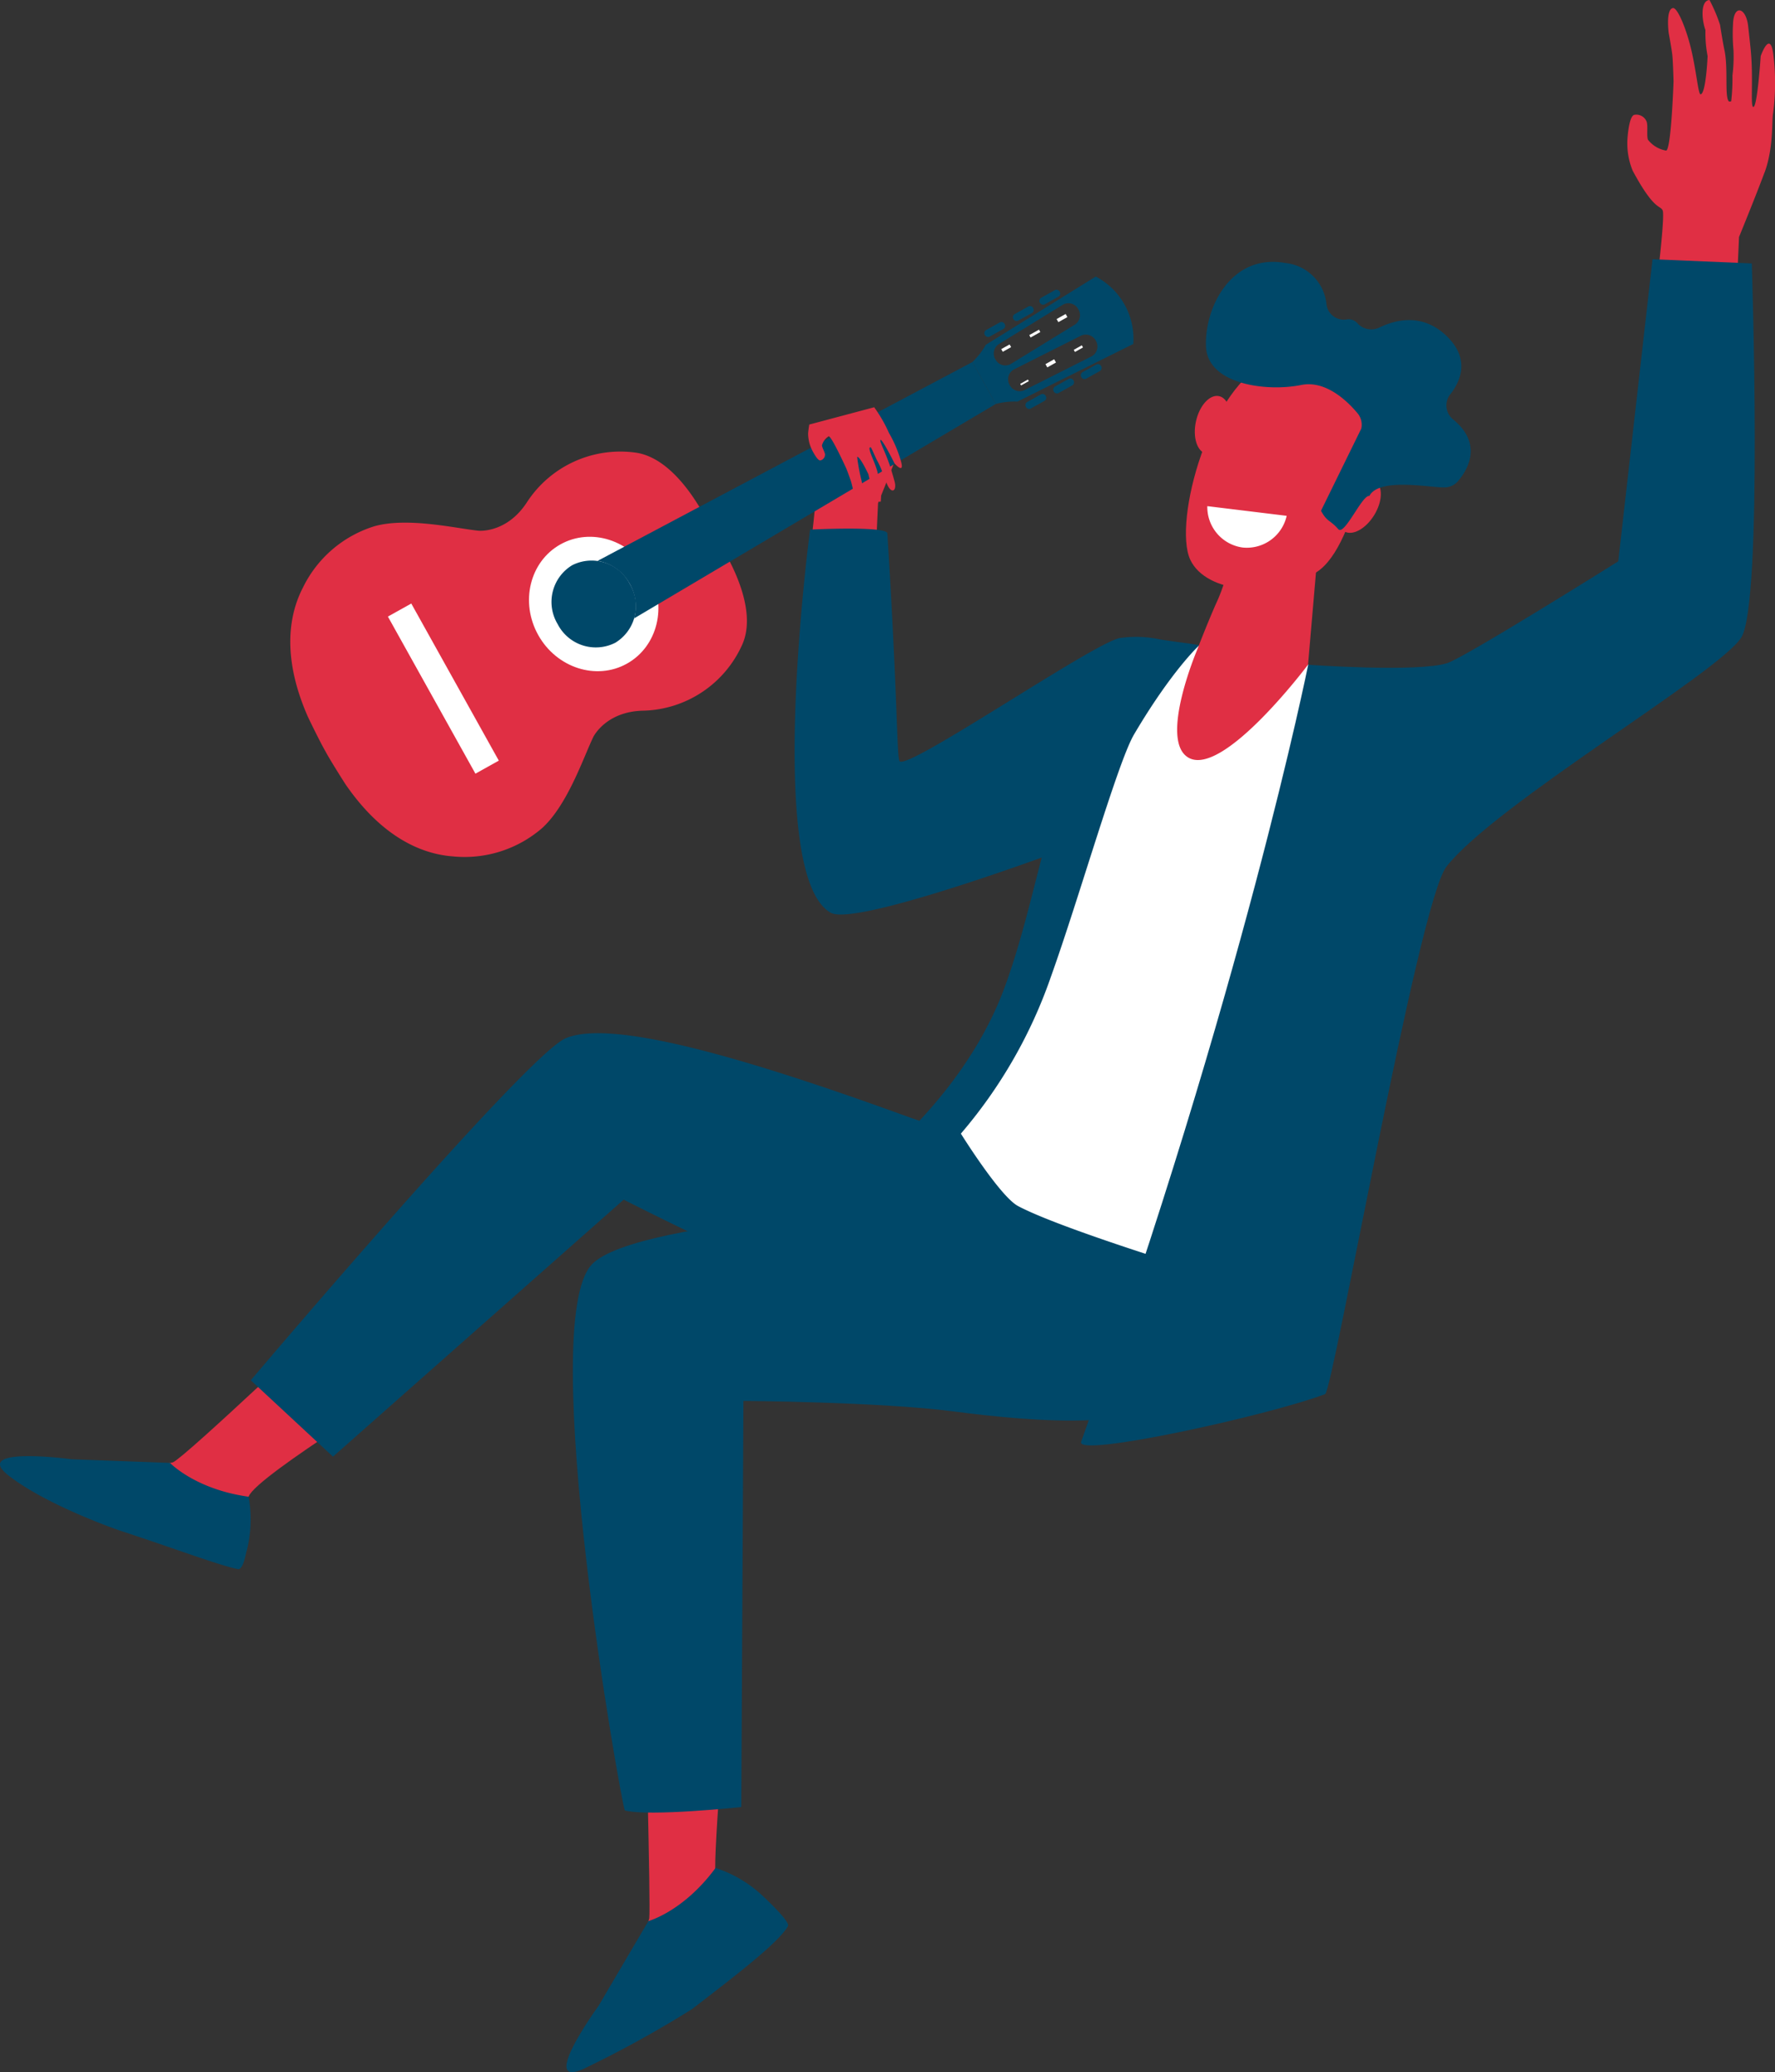 <svg xmlns="http://www.w3.org/2000/svg" width="235.363" height="274.64" viewBox="0 0 235.363 274.64">
  <rect x="0" y="0" width="235.363" height="274.64" fill="#333333" stroke="none"/>
  <g id="Group_35" data-name="Group 35" transform="translate(436.982 18.506)">
    <g id="Group_32" data-name="Group 32" transform="translate(-436.982 37.211)">
      <path id="Path_260" data-name="Path 260" d="M-399.04,19.889l8.589,4.689c.318-6.206.542-11.252.6-12.469,0,0,1.725-4.238,2.737-6.921a15.328,15.328,0,0,0,.789-4.05l-12.92,7.015c.695.825,1,.749,1.163,1.086.338.658-.956,10.651-.956,10.651" transform="translate(506.281 -1.137)" fill="#e02f44"/>
      <path id="Path_261" data-name="Path 261" d="M-397.782,6.323s10.18-.511,10.243.508c1.413,22.553,1.231,29.933,1.648,30.214,1.427.962,25.406-15.521,29.142-16.344a15.141,15.141,0,0,1,5.429.193c4.255.633,2.828.36,5.066.737l-.006.006.19.037-.5,4.011c-5.324,3.758-24.116,68-25.038,67.848-1.03-.17-23.444,2.723-22.842.936.1-.289,16.216-10.572,22.442-27.429,2.09-5.659,3.526-11.851,4.935-17.249-5.123,1.849-25.114,8.9-27.962,7.321-8.858-4.927-2.749-50.79-2.749-50.79" transform="translate(505.202 8.152)" fill="#004869"/>
      <path id="Path_262" data-name="Path 262" d="M-392.152,51.206S-414.285,64.665-415.295,67.4c-1.452,3.937-19.362-3.591-14.792-3.883,1.049-.068,4.442-.513,4.728-.624,1.54-.6,22.136-20.179,22.136-20.179Z" transform="translate(448.278 75.212)" fill="#e02f44"/>
      <path id="Path_263" data-name="Path 263" d="M-427.488,49.949l13.053.482s3.333,3.5,10.418,4.482a16.692,16.692,0,0,1-.241,7.108c-.17.644-.513,2.607-1.169,2.485-2.368-.445-8.546-2.785-15.623-5.094,0,0-9.5-3.222-14.73-7.256s8.291-2.207,8.291-2.207" transform="translate(436.982 87.745)" fill="#004869"/>
      <path id="Path_264" data-name="Path 264" d="M-306.935,45.945a89.146,89.146,0,0,1-31.071-5.052c-18.448-6.691-38.945-13.286-45.517-10.441-5.29,2.292-41.736,45.321-41.736,45.321l10.9,10.123,38.548-34.063S-334.3,73-324.336,72.383c22.686-1.407,25.109-19.1,17.4-26.439" transform="translate(458.513 51.451)" fill="#004869"/>
    </g>
    <path id="Path_265" data-name="Path 265" d="M-377.9,31.474l-16.928,15.873L-368.305,59l5.494-16.179Z" transform="translate(77.408 91.786)" fill="#004869"/>
    <g id="Group_33" data-name="Group 33" transform="translate(-398.489 -18.506)">
      <path id="Path_266" data-name="Path 266" d="M-394.716,58.607s-2.005,24.6-1.937,28.813c.068,4.2-12.358,15.334-10.447,11.173.44-.956,1.659-4.153,1.7-4.459.2-1.642-.55-30.064-.55-30.064Z" transform="translate(452.998 160.122)" fill="#e02f44"/>
      <path id="Path_267" data-name="Path 267" d="M-406.257,87.073l6.626-11.258s4.66-1.271,8.9-7.037a16.661,16.661,0,0,1,6.138,3.588c.485.457,3.792,3.534,3.469,4.116-1.2,2.139-6.7,6.371-12.716,10.994a146.632,146.632,0,0,1-14.412,7.942c-6.033,2.683,2-8.345,2-8.345" transform="translate(447.117 178.801)" fill="#004869"/>
      <path id="Path_268" data-name="Path 268" d="M-407.686,59.317c6-6.3,48.634-7.9,48.634-7.9l14.33-21.044L-320.8,49.347s-5.018,20.227-7.6,25.483c-3.446,7.006-20.834,5.321-31.411,3.954-9.732-1.257-27.769-1.381-27.769-1.381l-.284,53.828s-12.151,1.288-15.428.457c-.369-.094-11.856-64.535-4.385-72.37" transform="translate(447.663 108.273)" fill="#004869"/>
      <path id="Path_269" data-name="Path 269" d="M-360.49,11.658l14.463,2.524s.32.159.42.19c1.16.36-4.952,42.658-7.891,58.377s-5.874,22.122-5.874,22.122-19.328-5.849-25.108-8.921c-2.4-1.274-7.582-9.6-7.582-9.6A64.26,64.26,0,0,0-380.11,55.516c3.659-10.186,8.841-28.4,11.005-32.069,4.972-8.436,8.614-11.788,8.614-11.788" transform="translate(480.981 73.901)" fill="#fff"/>
      <path id="Path_270" data-name="Path 270" d="M-363.486,9.984l-1.112,12.9s-11.352,15.118-15.921,12.282c-3.835-2.38,1.237-14.3,1.237-14.3s1.038-2.749,2.4-5.886a23.783,23.783,0,0,0,1.983-6.4c.42-4.405,11.414,1.407,11.414,1.407" transform="translate(499.549 65.214)" fill="#e02f44"/>
      <path id="Path_271" data-name="Path 271" d="M-380.969,3.347c-.471,2.107.142,4.039,1.367,4.311s2.6-1.214,3.069-3.322S-376.675.3-377.9.026s-2.6,1.214-3.069,3.322" transform="translate(501.063 52.48)" fill="#e02f44"/>
      <path id="Path_272" data-name="Path 272" d="M-356.811,5.518c.363-.034-1.776,17.7-7.412,21.259s-14.625,2.868-16.741-1.645C-383.3,20.14-378.335,1.78-370.219-1.281s13.408,6.8,13.408,6.8" transform="translate(500.301 49.056)" fill="#e02f44"/>
      <path id="Path_273" data-name="Path 273" d="M-373.535,6.244c-1.132,1.838-1.183,3.863-.113,4.521s2.854-.3,3.985-2.139,1.18-3.863.111-4.521-2.851.3-3.982,2.139" transform="translate(513.385 59.65)" fill="#e02f44"/>
      <path id="Path_274" data-name="Path 274" d="M-342.722,4.379c-1.237,3.316-3.375,8.532-3.375,8.532-.057,1.5-.352,7.721-.729,15.351l-10.591-5.772s1.6-12.31,1.191-13.124c-.346-.686-1.143.026-3.974-5.256a9.6,9.6,0,0,1-.7-4.062s.165-3.12.9-3.327a1.457,1.457,0,0,1,1.659.916c.187.564-.026,1.8.165,2.368a3.867,3.867,0,0,0,2.4,1.447c.681.048,1-9.167,1-9.167s-.071-2.632-.165-3.5c-.077-.74-.482-2.936-.482-2.936s-.408-3.163.573-3.285c.579-.071,1.716,2.6,2.383,5.358.72,2.978.961,6.073,1.268,6.07.72-.011.939-5.06.939-5.06a16.047,16.047,0,0,1-.289-3.455c-.51-1.4-.664-3.914.539-3.98a20.584,20.584,0,0,1,1.4,3.3s.349,2.272.582,3.341c.411,1.886.167,4.76.343,6.059.147,1.084.445.681.55.737a26.253,26.253,0,0,0,.167-3.432,20.3,20.3,0,0,0,.139-3.33,23.824,23.824,0,0,1-.062-3.543c.116-2.61,1.713-2.15,2,.281.108.928.216,1.937.323,2.961.414,3.985-.054,7.718.36,7.8.539.1.987-6.742.987-6.742s1.282-3.668,1.693-.074a30.829,30.829,0,0,1-.043,7.61c-.207.979.091,4.6-1.146,7.919" transform="translate(538.195 18.506)" fill="#e02f44"/>
      <path id="Path_275" data-name="Path 275" d="M-356.32,47.354s14.494,1.032,18.417-.213c2.38-.752,22.7-13.5,22.7-13.5l4.541-40.037,13.161.556s1.515,45.029-1.4,49.593c-3.01,4.711-32.6,22.071-39.089,30.359-3.738,4.774-15.022,69.394-16.086,69.908-7.457,2.822-33.124,8.475-32.35,6.32C-365.039,90.735-356.32,47.354-356.32,47.354" transform="translate(491.291 40.755)" fill="#004869"/>
      <path id="Path_276" data-name="Path 276" d="M-348.2,11.283c1.413-1.813,2.621-4.728-.493-7.724-3.154-3.035-6.663-2.21-8.881-1.14a2.478,2.478,0,0,1-2.922-.53,1.568,1.568,0,0,0-1.472-.522A2.313,2.313,0,0,1-364.616-.6a6.1,6.1,0,0,0-5.471-5.52c-7.236-1.279-10.722,6-10.512,11.071s8.135,6.016,12.608,5.1c3.285-.672,6.181,2.178,7.485,3.741a2.372,2.372,0,0,1,.5,2.037l-5.341,10.889c.814,1.512,1.16,1.16,2.292,2.442.814.925,3.185-4.6,4.116-4.4,1.308-2.524,8.308-1.052,10.055-1.135a2.393,2.393,0,0,0,1.719-.848c1.3-1.535,3.307-4.941-.7-8.195a2.382,2.382,0,0,1-.343-3.3" transform="translate(502.018 40.977)" fill="#004869"/>
      <path id="Path_277" data-name="Path 277" d="M-370.019,6.427a5.416,5.416,0,0,1-5.852,4.2,5.419,5.419,0,0,1-4.672-5.483Z" transform="translate(502.139 61.94)" fill="#fff"/>
      <path id="Path_278" data-name="Path 278" d="M-390.02,52.5c3.407-3.089,5.531-9.511,6.8-12.1,0,0,1.662-3.384,6.657-3.463a14.772,14.772,0,0,0,13.085-8.768c2.539-5.718-3.633-14.327-3.633-14.327l-.267-.479S-371.452,3.58-377.65,2.732A14.773,14.773,0,0,0-391.991,9.25c-2.692,4.206-6.444,3.838-6.444,3.838-2.873-.281-9.454-1.852-13.873-.579a15.7,15.7,0,0,0-9.409,8.078c-2.173,4.17-2.539,9.879.59,17.05.167.386,1.818,3.758,2.368,4.672.488.95,2.488,4.127,2.729,4.473,4.453,6.43,9.5,9.125,14.191,9.471A15.7,15.7,0,0,0-390.02,52.5" transform="translate(423.411 57.254)" fill="#e02f44"/>
      <path id="Path_279" data-name="Path 279" d="M-399.265,23.39c-4.065,2.266-9.335.564-11.768-3.8s-1.109-9.743,2.956-12.01,9.335-.564,11.768,3.8,1.109,9.743-2.956,12.01" transform="translate(443.903 64.569)" fill="#fff"/>
      <path id="Path_280" data-name="Path 280" d="M-402.756,18.6a5.688,5.688,0,0,1-7.644-2.471,5.688,5.688,0,0,1,1.92-7.8,5.688,5.688,0,0,1,7.644,2.471,5.689,5.689,0,0,1-1.92,7.8" transform="translate(445.851 66.589)" fill="#004869"/>
      <path id="Path_281" data-name="Path 281" d="M-375.129,2.973h0a1.5,1.5,0,0,0-1.983-.729l-8.912,4.484a1.478,1.478,0,0,0-.582,2.014,1.5,1.5,0,0,0,1.983.729l8.912-4.484a1.479,1.479,0,0,0,.582-2.014M-386.427,6l8.5-5.222a1.5,1.5,0,0,0,.423-2.068,1.477,1.477,0,0,0-2.02-.567l-8.5,5.222a1.5,1.5,0,0,0-.423,2.068,1.477,1.477,0,0,0,2.02.567m11.258-11.587a9.32,9.32,0,0,1,4.984,8.858l-.006.077-15.359,7.639a9.778,9.778,0,0,0-2.876.312l-3.1-5.557a9.707,9.707,0,0,0,1.778-2.283Z" transform="translate(481.971 42.241)" fill="#004869"/>
      <path id="Path_282" data-name="Path 282" d="M-404.783,27.814a6.069,6.069,0,0,1,.581,4.57l47.948-28.416-3.1-5.557-49.692,26.351a6.022,6.022,0,0,1,4.26,3.052" transform="translate(449.798 49.574)" fill="#004869"/>
    </g>
    <rect id="Rectangle_144" data-name="Rectangle 144" width="3.55" height="23.838" transform="translate(-385.548 63.214) rotate(-29.136)" fill="#fff"/>
    <g id="Group_34" data-name="Group 34" transform="translate(-306.456 19.899)">
      <path id="Path_283" data-name="Path 283" d="M-390.888-1.722l-.017-.031a.475.475,0,0,1,.184-.647l1.79-1a.475.475,0,0,1,.647.184l.017.031a.475.475,0,0,1-.184.647l-1.79,1a.475.475,0,0,1-.647-.184" transform="translate(390.965 7.736)" fill="#004869"/>
      <path id="Path_284" data-name="Path 284" d="M-389.554-2.468l-.017-.031a.475.475,0,0,1,.184-.647l1.79-1a.477.477,0,0,1,.647.182l.017.031a.475.475,0,0,1-.184.647l-1.79,1a.475.475,0,0,1-.647-.184" transform="translate(393.415 6.371)" fill="#004869"/>
      <path id="Path_285" data-name="Path 285" d="M-388.315-3.23l-.017-.031a.475.475,0,0,1,.184-.647l1.79-1a.475.475,0,0,1,.647.184l.017.031a.475.475,0,0,1-.184.647l-1.79,1a.475.475,0,0,1-.647-.184" transform="translate(395.69 4.966)" fill="#004869"/>
      <path id="Path_286" data-name="Path 286" d="M-386.378.246-386.4.214a.475.475,0,0,1,.185-.647l1.79-1a.472.472,0,0,1,.647.182l.017.031a.475.475,0,0,1-.184.647l-1.79,1a.475.475,0,0,1-.647-.184" transform="translate(399.248 11.35)" fill="#004869"/>
      <path id="Path_287" data-name="Path 287" d="M-387.669.916l-.017-.031A.475.475,0,0,1-387.5.238l1.79-1a.472.472,0,0,1,.647.182l.017.031a.475.475,0,0,1-.184.647l-1.79,1a.475.475,0,0,1-.647-.184" transform="translate(396.877 12.581)" fill="#004869"/>
      <path id="Path_288" data-name="Path 288" d="M-388.968,1.639l-.017-.031A.475.475,0,0,1-388.8.961l1.79-1a.473.473,0,0,1,.647.184l.017.028a.475.475,0,0,1-.184.647l-1.79,1a.475.475,0,0,1-.647-.184" transform="translate(394.491 13.911)" fill="#004869"/>
    </g>
    <rect id="Rectangle_145" data-name="Rectangle 145" width="1.374" height="0.471" transform="translate(-296.877 23.781) rotate(-29.187)" fill="#fff"/>
    <rect id="Rectangle_146" data-name="Rectangle 146" width="1.226" height="0.323" transform="matrix(0.873, -0.489, 0.489, 0.873, -294.604, 27.862)" fill="#fff"/>
    <path id="Path_289" data-name="Path 289" d="M-388.866-2.384l.176.318,1.291-.721-.179-.315Z" transform="translate(88.364 28.291)" fill="#fff"/>
    <rect id="Rectangle_147" data-name="Rectangle 147" width="1.324" height="0.493" transform="translate(-298.355 29.757) rotate(-29.213)" fill="#fff"/>
    <path id="Path_290" data-name="Path 290" d="M-390.176-1.793l.2.355,1.112-.618-.2-.355Z" transform="translate(85.957 29.558)" fill="#fff"/>
    <path id="Path_291" data-name="Path 291" d="M-389.291-.2l.116.21,1.027-.573-.116-.21Z" transform="translate(87.584 32.571)" fill="#fff"/>
    <path id="Path_292" data-name="Path 292" d="M-399.044,2.816c-.057.323-.113.709-.153,1.163a5.042,5.042,0,0,0,.488,2.147s.723,1.495,1.118,1.444a.783.783,0,0,0,.635-.791c-.02-.312-.383-.885-.406-1.2a2.045,2.045,0,0,1,.879-1.2c.329-.17,2.366,4.3,2.366,4.3s.5,1.308.632,1.767c.116.377.363,1.535.363,1.535s.448,1.634.953,1.5c.309-.082.318-1.628.082-3.123a25.273,25.273,0,0,1-.607-3.248c.352-.136,1.495,2.3,1.495,2.3a8.7,8.7,0,0,0,.556,1.764c.04.791.474,2.068,1.075,1.849a10.812,10.812,0,0,0,.011-1.915s-.286-1.183-.389-1.756c-.187-1.01-.893-2.377-1.064-3.058-.15-.556.079-.428.119-.465.045.009.349.706.783,1.645a10.841,10.841,0,0,1,.743,1.608,13.885,13.885,0,0,0,.695,1.764c.593,1.254,1.285.7.919-.545q-.2-.736-.443-1.526c-.613-2.054-1.6-3.792-1.407-3.917.235-.162,1.864,3.114,1.864,3.114s1.37,1.549.848-.3a16.17,16.17,0,0,0-1.586-3.741A18.519,18.519,0,0,0-390.438.524Z" transform="translate(69.371 34.948)" fill="#e02f44"/>
  </g>
</svg>
